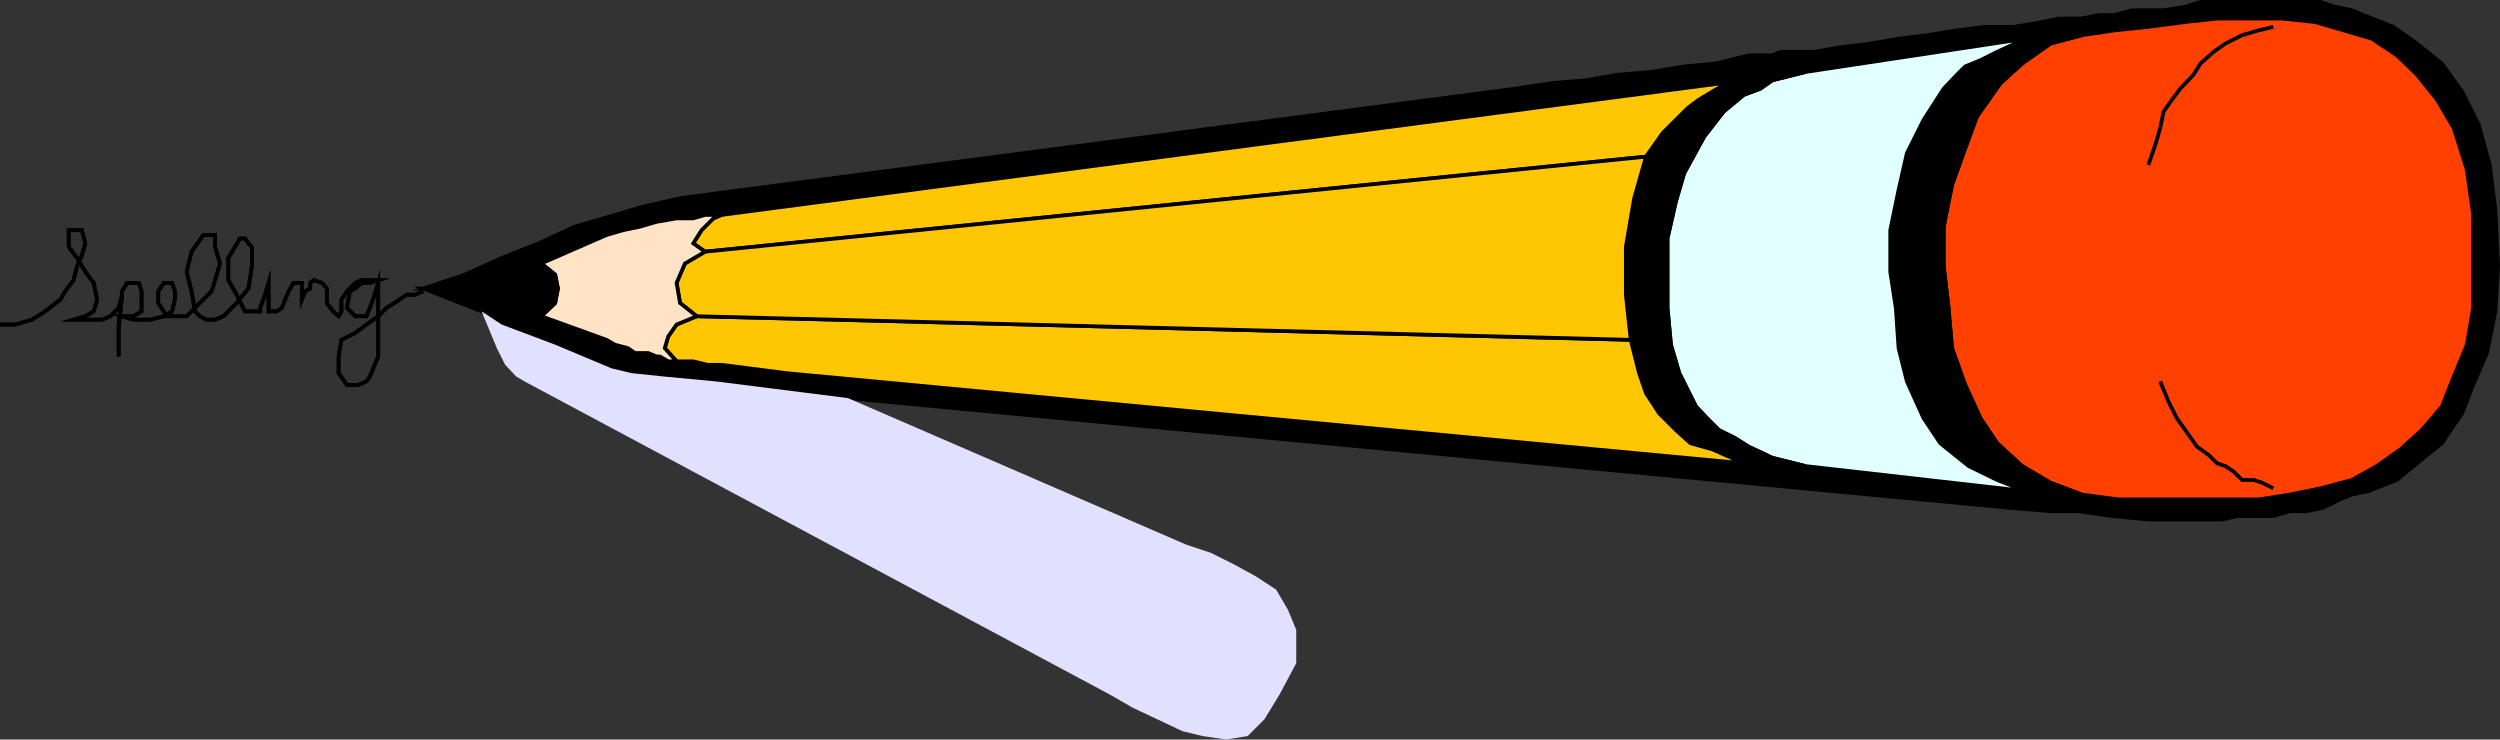 <svg xmlns="http://www.w3.org/2000/svg" width="360.272" height="106.573"><rect width="100%" height="100%" fill="#333333" stroke="none"/><path d="m69.402 44.87 2.899 1.902L80 49.67l8.102 3.403 2.898.699 4.8.5 7.403.7 19 2.398L289.5 73.17l6 .5h4.102l4.8.7 5.2.5h10.601l2.2-.5h5.199l2.398-.7h2.402l2.399-.5 2.402-1.199 1.7-.699 2.398-.5 4.101-1.602 2.899-2.398 3.601-2.902 2.899-4.297 1.601-4.102 2-4.601 1.2-6 .398-6.5-.398-8.098-.801-6.5-1.598-5.8-2.402-4.802-2.899-4-3.601-2.898-3.399-2.402-4.3-1.7-1.7-.699-2.402-.5-2.098-.699h-17.3l-2.2.7-3.101.5h-4.598l-2.402.698h-2.399l-2.402.5h-3.297l-2.402.5-4.098.7h-4.101l-4.102.5-4.297.703-4.101.5-4 .699-4.102.5-4.098.7h-4.8l-1.2.5H252l-4.797 1.198-4.5.403-4.8.797-4.801.402-4.602.8-4.797.4-5.3.8-115.2 15.098-5.203.703-5.297 1.199-5.8 1.7L82.8 32.67l-5.2 2.403-5.3 2.097-5.3 2.403-6 2h6.5L78 37.97l9.402-4.101 2.399-.7 2.402-.5 2.399-.699 2.898-.5h2.402l1.7-.5H104l147.3-19.398 8.903-1.203 31.7-4.797 8.097-.5 4.8-.703 4.802-.5 5.3-.7 4.598-.5h9.3l4.802.5 4.101 1.2 4.098 1.203 3.601 2.398 2.899 2.801 2.902 3.598 2.399 4.101 1.898 6 .902 6.5v13.4l-.902 5.3-1.898 4.602-1.7 4.3-2.902 3.4-3.098 2.8-3.402 2.398-3.598 2-4.5 1.2-4.402.902-4.5.7h-20.2l-5.3-.7-8.098-.5-31.699-3.602-8.902-.398-138-13-9.301-1.2h-2l-2.098-.5h-3.601l-1.2-.702h-.5l-1.199-.5H91.5l-1-.7-1.898-.5-1.2-.699L78 45.573l-10.5-4H61l8.402 3.297"/><path fill="none" stroke="#000" stroke-miterlimit="10" stroke-width=".544" d="m69.402 44.87 2.899 1.902L80 49.67l8.102 3.403 2.898.699 4.8.5 7.403.7 19 2.398L289.5 73.17l6 .5h4.102l4.8.7 5.2.5h10.601l2.2-.5h5.199l2.398-.7h2.402l2.399-.5 2.402-1.199 1.7-.699 2.398-.5 4.101-1.602 2.899-2.398 3.601-2.902 2.899-4.297 1.601-4.102 2-4.601 1.2-6 .398-6.5-.398-8.098-.801-6.5-1.598-5.8-2.402-4.802-2.899-4-3.601-2.898-3.399-2.402-4.3-1.7-1.7-.699-2.402-.5-2.098-.699h-17.3l-2.2.7-3.101.5h-4.598l-2.402.698h-2.399l-2.402.5h-3.297l-2.402.5-4.098.7h-4.101l-4.102.5-4.297.703-4.101.5-4 .699-4.102.5-4.098.7h-4.8l-1.2.5H252l-4.797 1.198-4.5.403-4.8.797-4.801.402-4.602.8-4.797.4-5.3.8-115.2 15.098-5.203.703-5.297 1.199-5.8 1.7L82.8 32.67l-5.2 2.403-5.3 2.097-5.3 2.403-6 2h6.5L78 37.97l9.402-4.101 2.399-.7 2.402-.5 2.399-.699 2.898-.5h2.402l1.7-.5H104l147.3-19.398 8.903-1.203 31.7-4.797 8.097-.5 4.8-.703 4.802-.5 5.3-.7 4.598-.5h9.3l4.802.5 4.101 1.2 4.098 1.203 3.601 2.398 2.899 2.801 2.902 3.598 2.399 4.101 1.898 6 .902 6.5v13.4l-.902 5.3-1.898 4.602-1.7 4.3-2.902 3.4-3.098 2.8-3.402 2.398-3.598 2-4.5 1.2-4.402.902-4.5.7h-20.2l-5.3-.7-8.098-.5-31.699-3.602-8.902-.398-138-13-9.301-1.2h-2l-2.098-.5h-3.601l-1.2-.702h-.5l-1.199-.5H91.5l-1-.7-1.898-.5-1.2-.699L78 45.573l-10.5-4H61zm0 0"/><path fill="#ff4000" d="m300 5.073-4.5 1.199-4.098 2.898-3.101 2.801-3.399 4.801-1.699 4.598-1.902 5.3-1.2 6v5.7l.7 6 .5 5.8 1.902 5.301 2.2 4.801 2.398 3.598 3.601 3.3 4.098 2.403 4.5 1.699 5.3.7h20.2l4.5-.7 4.402-.902 4.5-1.2 3.598-2 3.402-2.398 3.098-2.8 2.902-3.4 1.7-4.3 1.898-4.602.902-5.3v-13.4l-.902-6.5-1.898-6-2.399-4.101-2.902-3.598-2.899-2.8-3.601-2.4-4.098-1.202-4.101-1.2-4.801-.5H319.5l-4.598.5-5.3.7-4.801.5-4.801.703"/><path fill="none" stroke="#000" stroke-miterlimit="10" stroke-width=".544" d="m300 5.073-4.5 1.199-4.098 2.898-3.101 2.801-3.399 4.801-1.699 4.598-1.902 5.3-1.2 6v5.7l.7 6 .5 5.8 1.902 5.301 2.2 4.801 2.398 3.598 3.601 3.3 4.098 2.403 4.5 1.699 5.3.7h20.2l4.5-.7 4.402-.902 4.5-1.2 3.598-2 3.402-2.398 3.098-2.8 2.902-3.4 1.7-4.3 1.898-4.602.902-5.3v-13.4l-.902-6.5-1.898-6-2.399-4.101-2.902-3.598-2.899-2.8-3.601-2.4-4.098-1.202-4.101-1.2-4.801-.5H319.5l-4.598.5-5.3.7-4.801.5zm0 0"/><path d="m300 5.073-8.098.5-4.101 1.898-2.399 1.2-2.199.902L282 10.772l-1.898 2-2.899 4.5-2.402 4.8-1.2 5.298-1.199 5.8v6l.801 5.2.399 5.8 1.199 4.801 2.402 5.301 2.399 3.598 4.101 3.3 4.098 2 4.101 1.602 8.098.5-4.5-1.7-4.098-2.402-3.601-3.3-2.399-3.598-2.199-4.8-1.902-5.302-.5-5.8-.7-6v-5.7l1.2-6 1.902-5.3 1.7-4.598 3.398-4.8 3.101-2.802 4.098-2.898 4.5-1.2"/><path fill="none" stroke="#000" stroke-miterlimit="10" stroke-width=".544" d="m300 5.073-8.098.5-4.101 1.898-2.399 1.2-2.199.902L282 10.772l-1.898 2-2.899 4.5-2.402 4.8-1.2 5.298-1.199 5.8v6l.801 5.2.399 5.8 1.199 4.801 2.402 5.301 2.399 3.598 4.101 3.3 4.098 2 4.101 1.602 8.098.5-4.5-1.7-4.098-2.402-3.601-3.3-2.399-3.598-2.199-4.8-1.902-5.302-.5-5.8-.7-6v-5.7l1.2-6 1.902-5.3 1.7-4.598 3.398-4.8 3.101-2.802 4.098-2.898zm0 0"/><path fill="#e1ffff" d="m291.902 5.573-31.699 4.797-4.8 1.203-1.7 1.199-2.402.898-2.899 2.403-2.8 3.597-2.899 5.301-1.203 4.102-1.2 5.297v10l.5 5.3.7 2.403.5 1.699 1.203 2.398 1.2 2.403L246 60.272l1.703 1.7 2.399 1.198 1.898 1.2 3.402 1.601 4.801 1.2 31.7 3.601-4.102-1.602-4.098-2-4.101-3.3-2.399-3.598-2.402-5.3-1.2-4.802-.398-5.8-.8-5.2v-6l1.199-5.8 1.199-5.297 2.402-4.801 2.899-4.5 1.898-2 1.203-1.2 2.2-.902 2.398-1.199 4.101-1.898"/><path fill="none" stroke="#000" stroke-miterlimit="10" stroke-width=".544" d="m291.902 5.573-31.699 4.797-4.8 1.203-1.7 1.199-2.402.898-2.899 2.403-2.8 3.597-2.899 5.301-1.203 4.102-1.2 5.297v10l.5 5.3.7 2.403.5 1.699 1.203 2.398 1.2 2.403L246 60.272l1.703 1.7 2.399 1.198 1.898 1.2 3.402 1.601 4.801 1.2 31.7 3.601-4.102-1.602-4.098-2-4.101-3.3-2.399-3.598-2.402-5.3-1.2-4.802-.398-5.8-.8-5.2v-6l1.199-5.8 1.199-5.297 2.402-4.801 2.899-4.5 1.898-2 1.203-1.2 2.2-.902 2.398-1.199zm0 0"/><path d="m260.203 10.37-8.902 1.203-2.399.398-2.101 1.2-2 1.199-1.598 1.203-1.703 1.699-1.898 1.898-1.2 1.7-1.199 1.703-1.703 6-1.2 7v6.898l.7 6.5 1.203 4.801 1 2.898 1.899 2.903 2.398 2.398 2.102 1.899 3.199.902 4.5 2 8.902.398-4.8-1.199L252 64.37l-1.898-1.2-2.399-1.199L246 60.272l-1.598-1.7-1.199-2.402L242 53.772l-.5-1.7-.7-2.402-.5-5.3v-10l1.2-5.297 1.203-4.102 2.899-5.3 2.8-3.598 2.899-2.403 2.402-.898 1.7-1.2 4.8-1.202"/><path fill="none" stroke="#000" stroke-miterlimit="10" stroke-width=".544" d="m260.203 10.37-8.902 1.203-2.399.398-2.101 1.2-2 1.199-1.598 1.203-1.703 1.699-1.898 1.898-1.2 1.7-1.199 1.703-1.703 6-1.2 7v6.898l.7 6.5 1.203 4.801 1 2.898 1.899 2.903 2.398 2.398 2.102 1.899 3.199.902 4.5 2 8.902.398-4.8-1.199L252 64.37l-1.898-1.2-2.399-1.199L246 60.272l-1.598-1.7-1.199-2.402L242 53.772l-.5-1.7-.7-2.402-.5-5.3v-10l1.2-5.297 1.203-4.102 2.899-5.3 2.8-3.598 2.899-2.403 2.402-.898 1.7-1.2zm0 0"/><path fill="#ffc703" d="M97.5 52.073h2.402l2.098.5h2l9.3 1.199 138 13-4.5-2-3.198-.902-2.102-1.899-2.398-2.398-1.899-2.903-1-2.898-1.203-4.8-134.598-3.4-2.902 1.2-1.2 1.7-.5 1.698 1.7 1.903"/><path fill="none" stroke="#000" stroke-miterlimit="10" stroke-width=".544" d="M97.5 52.073h2.402l2.098.5h2l9.3 1.199 138 13-4.5-2-3.198-.902-2.102-1.899-2.398-2.398-1.899-2.903-1-2.898-1.203-4.8-134.598-3.4-2.902 1.2-1.2 1.7-.5 1.698zm0 0"/><path fill="#ffc703" d="M251.3 11.573 104 30.97l-1.2.5-1.698 1.7-1.2 1.902 1.7 1.199 135.601-13.7 1.2-1.702 1.199-1.7 1.898-1.898 1.703-1.7 1.598-1.202 2-1.2 2.101-1.199 2.399-.398"/><path fill="none" stroke="#000" stroke-miterlimit="10" stroke-width=".544" d="M251.3 11.573 104 30.97l-1.2.5-1.698 1.7-1.2 1.902 1.7 1.199 135.601-13.7 1.2-1.702 1.199-1.7 1.898-1.898 1.703-1.7 1.598-1.202 2-1.2 2.101-1.199zm0 0"/><path fill="#ffc703" d="M100.402 45.573 235 48.97l-.7-6.5v-6.898l1.2-7 1.703-6-135.601 13.699-2.899 1.7-1.203 2.8.5 2.898 2.402 1.903"/><path fill="none" stroke="#000" stroke-miterlimit="10" stroke-width=".544" d="M100.402 45.573 235 48.97l-.7-6.5v-6.898l1.2-7 1.703-6-135.601 13.699-2.899 1.7-1.203 2.8.5 2.898zm0 0"/><path fill="#ffe3c7" d="M104 30.971h-2.398l-1.7.5H97.5l-2.898.5-2.399.7-2.402.5-2.399.699L78 37.97l2 1.602.402 2L80 43.67l-2 1.903 9.402 3.398 1.2.7 1.898.5 1 .699h1.902l1.2.5h.5l1.199.703H97.5l-1.7-1.903.5-1.699 1.2-1.699 2.902-1.2L98 43.67l-.5-2.898 1.203-2.8 2.899-1.7-1.7-1.2 1.2-1.902 1.699-1.699 1.199-.5"/><path fill="none" stroke="#000" stroke-miterlimit="10" stroke-width=".544" d="M104 30.971h-2.398l-1.7.5H97.5l-2.898.5-2.399.7-2.402.5-2.399.699L78 37.97l2 1.602.402 2L80 43.67l-2 1.903 9.402 3.398 1.2.7 1.898.5 1 .699h1.902l1.2.5h.5l1.199.703H97.5l-1.7-1.903.5-1.699 1.2-1.699 2.902-1.2L98 43.67l-.5-2.898 1.203-2.8 2.899-1.7-1.7-1.2 1.2-1.902 1.699-1.699zM327.602 3.87l-2.102.5-2.398.703-2.399 1.199-1.703 1.2-1.898 1.698-1 1.602-1.899 2L313 14.37l-1.2 1.703-.5 2.398-.698 2.399-1 2.902 1-2.902m.698 34.101 1.2 2.899 1.203 2.402 1.7 2.398 1.199 1.7 1.699 1.203 1.199 1.199 1.203.398 1.2.801 1.199 1.2h1.699l1.199.402 1.602.797-1.602-.797"/><path d="m78 37.971-10.5 3.602 10.5 4 2-1.903.402-2.097-.402-2-2-1.602"/><path fill="none" stroke="#000" stroke-miterlimit="10" stroke-width=".544" d="m78 37.971-10.5 3.602 10.5 4 2-1.903.402-2.097-.402-2zm0 0"/><path fill="#e1e1ff" d="m69.402 44.87 2.2 5.3 1.199 2.403 1.601 1.699 1.2.7 84.3 45.1 3.301 1.9 3.598 1.698 3.601 1.7 2.899.703 3.402.5 3.098-.5 2.402-2.403 2.2-3.597 2.398-4.5v-4.801l-1.2-2.902-1.699-2.899L181 83.073l-3.098-1.703-3.402-1.7-3.598-1.199-48.699-21.101-19-2.399-7.402-.699-4.801-.5-2.898-.7L80 49.67l-7.7-2.898-2.898-1.902"/><path fill="none" stroke="#000" stroke-miterlimit="10" stroke-width=".544" d="M0 46.772h2.203l2.399-.7L6.5 44.87l2.203-1.7.7-1.199 1.199-1.601.5-2 .699-1.598.5-1.7-.5-1.902H9.902v2.403l1.2 1.597 1.199 2 1.199 1.602.5 2.398-.5 1.7-1.2.703-1.698.5h4.101l1.2-.5 1.199-1.203.5-1.899-.5 4.801v4.098-4.598l.5-4.8.699-1.2H20l.402 1.2v2.898l-1.199.703h-1.601l1.601.5h2.399l2-.5 1.199-.703.402-1.7v-1.199l-.402-1.199h-1.2l-.8 1.2v1.698l.8 1.2.399.703h2.902l.7-.703 2.898-2.9.5-1.601.703-2.399L31 35.573V33.87h-1.7l-1.698 2.402-.7 2.898.7 2.801.5 2.899.699.703 1 .5H31l1.203-.5 1.899-1.903 1.699-2.097.5-3.203v-2.797l-.5-.5-.5-.703h-.7l-1.699 2.8v3.2l1.2 2.101L35.3 44.87h2.2v-.5l.703-1.899.5-1.699v4.098h1.2l.699-.5 1-2.399.699-1.199H43.5v2.398l.5-1.199.703-.398v-.801l.5-.402 1.2.402.699.8v2.098l.898 1.2.8.703.403-.703v-1.7L50 41.971l1.203-1.199.899-.402H54.5l-1.2.402h-1.198l-.899.8-.8.4L50 44.37l1.203 1.203h1.598l.5-1.203.699-1.9.5-1.699V51.37l-1.2 2.902-.5.7-1.198.5H50l-1.2-1.7V51.37l.403-2.399 2-1 1.598-1.199 1.699-1.2 1.203-1.202 1.899-1.2 1-.699H59.8l1.199-.5-1.2.5"/><path fill="none" stroke="#000" stroke-miterlimit="10" stroke-width=".544" d="M0 46.772h2.203l2.399-.7L6.5 44.87l2.203-1.7.7-1.199 1.199-1.601.5-2 .699-1.598.5-1.7-.5-1.902H9.902v2.403l1.2 1.597 1.199 2 1.199 1.602.5 2.398-.5 1.7-1.2.703-1.698.5h4.101l1.2-.5 1.199-1.203.5-1.899-.5 4.801v4.098-4.598l.5-4.8.699-1.2H20l.402 1.2v2.898l-1.199.703h-1.601l1.601.5h2.399l2-.5 1.199-.703.402-1.7v-1.199l-.402-1.199h-1.2l-.8 1.2v1.698l.8 1.2.399.703h2.902l.7-.703 2.898-2.9.5-1.601.703-2.399L31 35.573V33.87h-1.7l-1.698 2.402-.7 2.898.7 2.801.5 2.899.699.703 1 .5H31l1.203-.5 1.899-1.903 1.699-2.097.5-3.203v-2.797l-.5-.5-.5-.703h-.7l-1.699 2.8v3.2l1.2 2.101L35.3 44.87h2.2v-.5l.703-1.899.5-1.699v4.098h1.2l.699-.5 1-2.399.699-1.199H43.5v2.398l.5-1.199.703-.398v-.801l.5-.402 1.2.402.699.8v2.098l.898 1.2.8.703.403-.703v-1.7L50 41.971l1.203-1.199.899-.402H54.5l-1.2.402h-1.198l-.899.8-.8.4L50 44.37l1.203 1.203h1.598l.5-1.203.699-1.9.5-1.699V51.37l-1.2 2.902-.5.7-1.198.5H50l-1.2-1.7V51.37l.403-2.399 2-1 1.598-1.199 1.699-1.2 1.203-1.202 1.899-1.2 1-.699H59.8l1.199-.5-1.2.5"/></svg>
